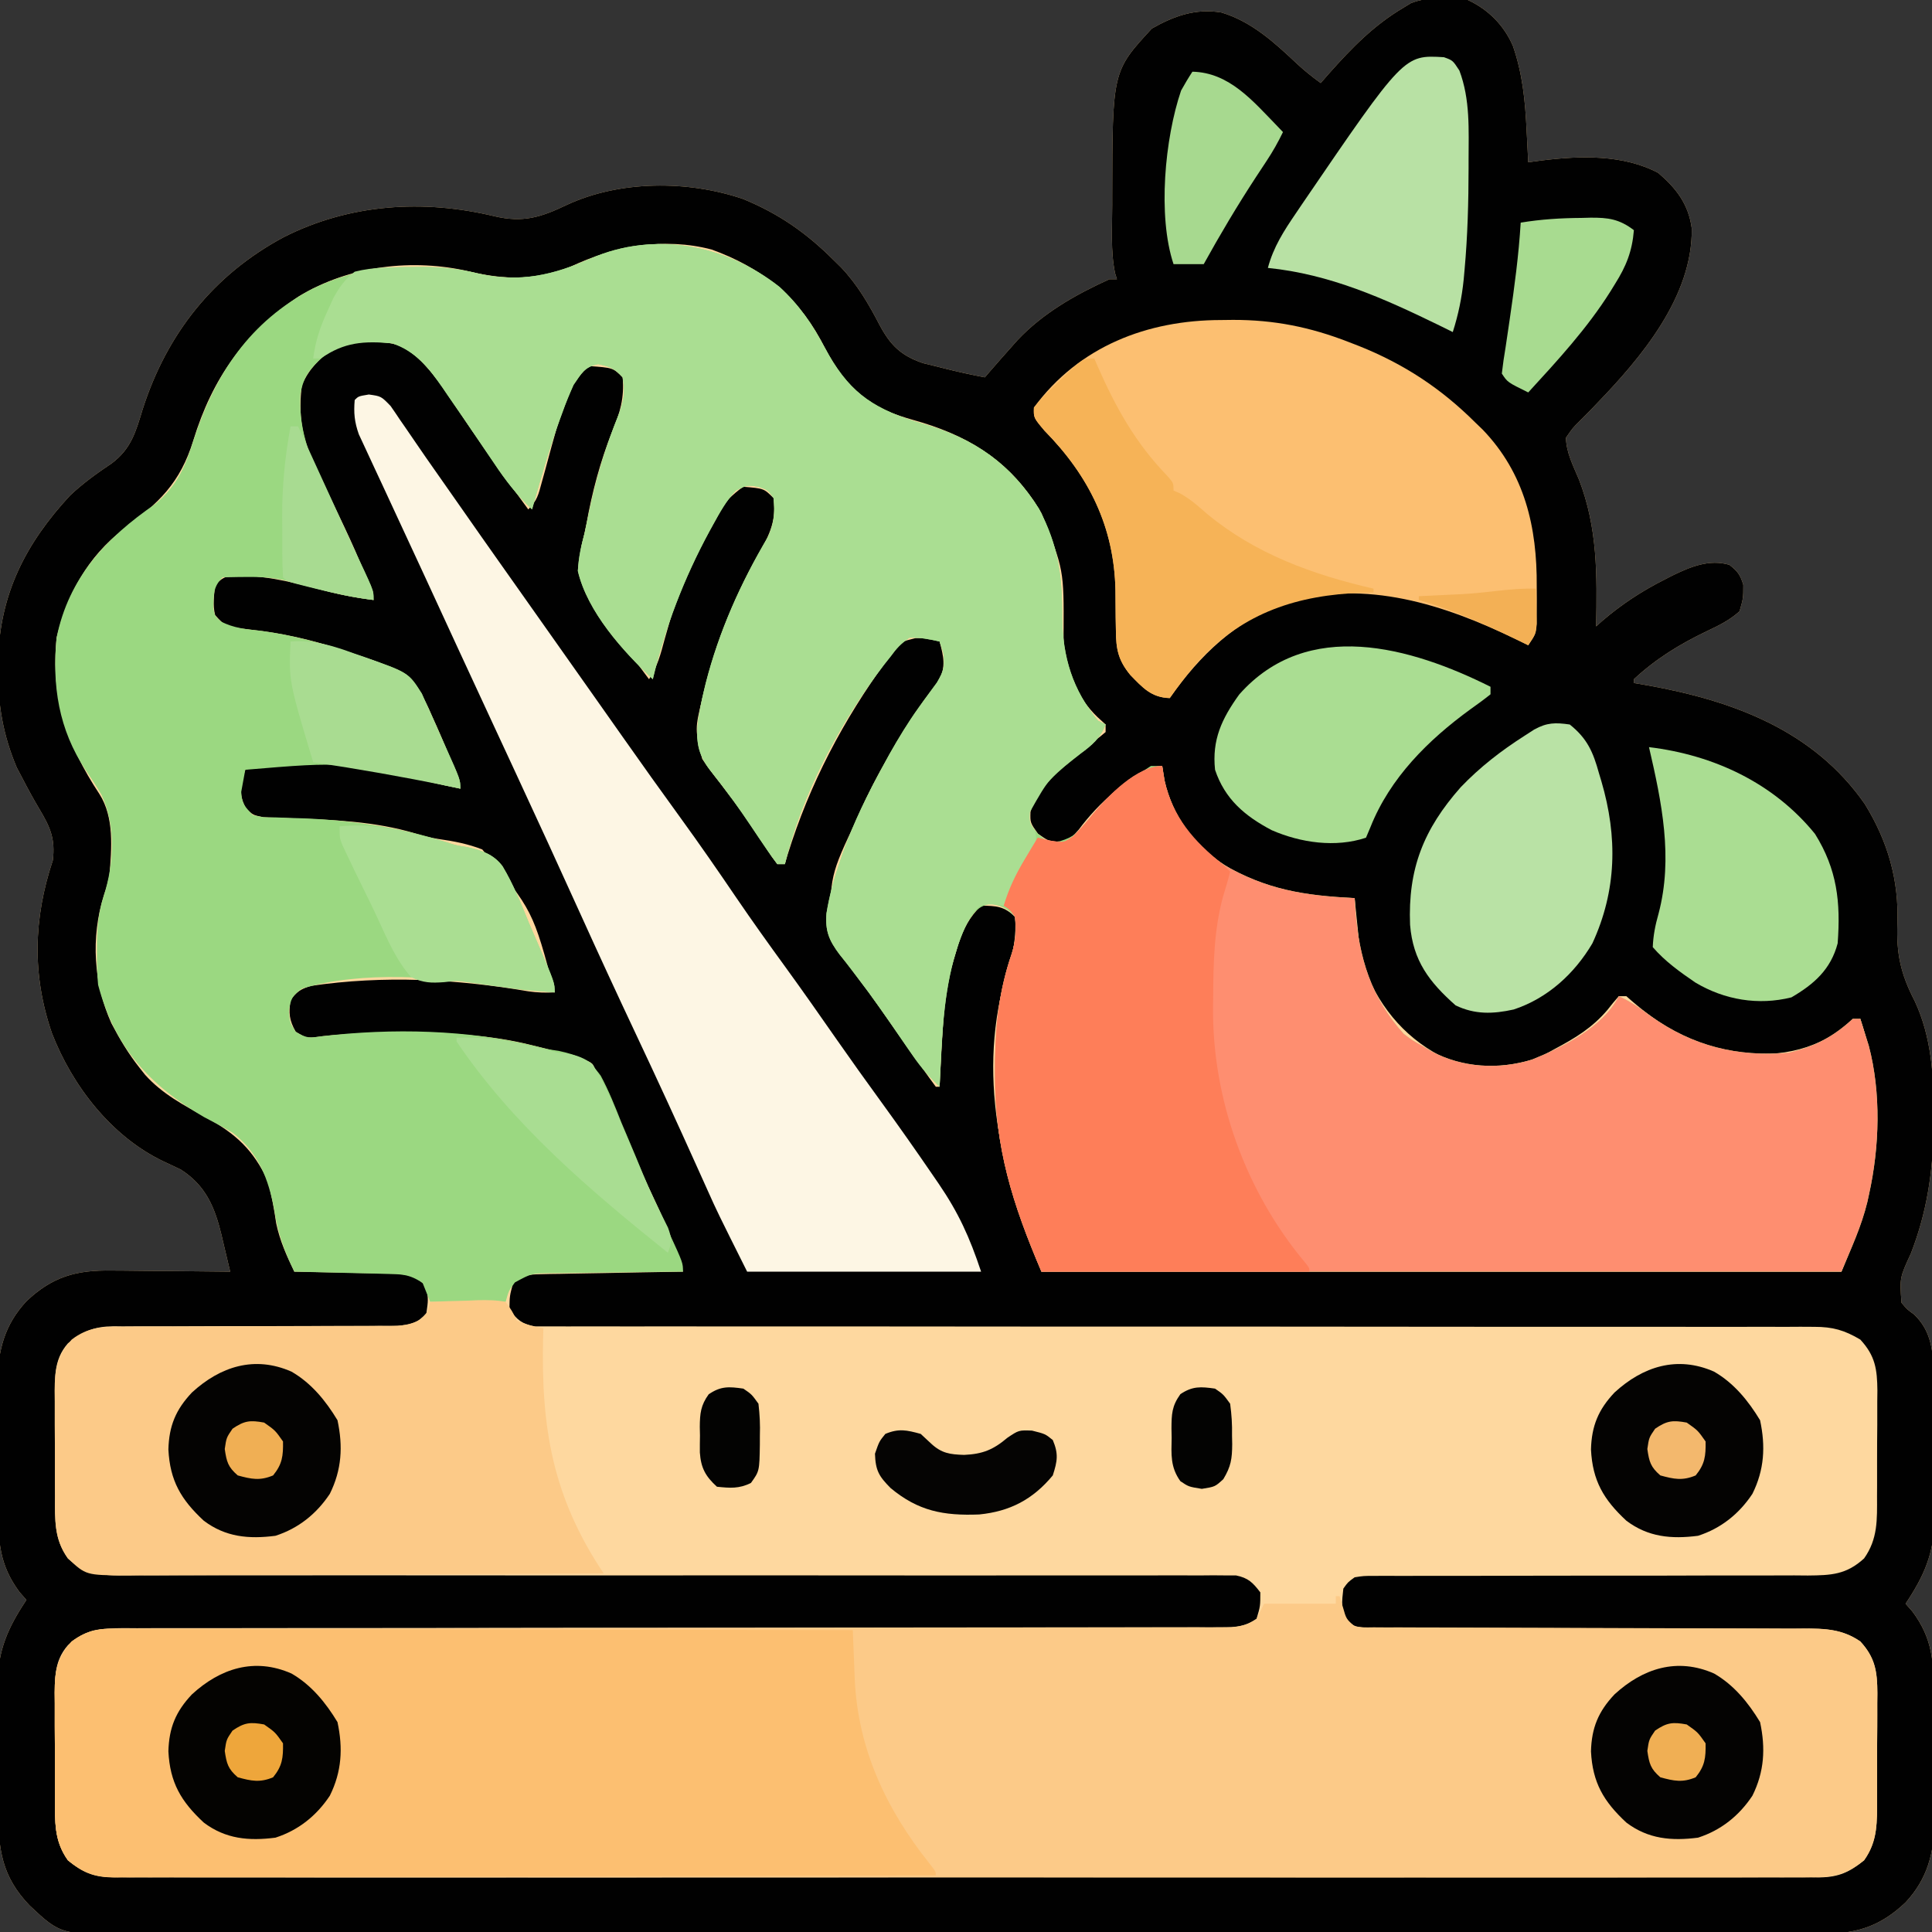 <?xml version="1.0" encoding="UTF-8"?>
<svg version="1.1" xmlns="http://www.w3.org/2000/svg" width="512" height="512">
<rect width="100%" height="100%" fill="#333333" stroke="none"/>
<path d="M0 0 C5.406 2.51 9.565 6.684 11.941 12.176 C14.485 19.488 15.189 26.691 15.562 34.375 C15.606 35.206 15.649 36.038 15.693 36.895 C15.799 38.93 15.9 40.965 16 43 C17.2 42.839 18.4 42.678 19.637 42.512 C29.826 41.246 41.158 40.92 50.438 45.812 C55.26 49.929 58.491 54.145 59.336 60.543 C59.602 78.575 45.944 94.792 33.953 107.172 C33.442 107.706 32.931 108.24 32.404 108.791 C31.405 109.825 30.393 110.847 29.366 111.854 C27.795 113.412 27.795 113.412 26 116 C26.069 119.956 27.924 123.437 29.438 127.062 C34.418 139.959 34.242 152.373 34 166 C34.536 165.515 35.072 165.031 35.625 164.531 C40.812 160.095 46.12 156.627 52.188 153.562 C52.852 153.221 53.517 152.879 54.201 152.527 C58.964 150.2 64 148.108 69.312 149.688 C71.477 151.371 72.213 152.352 73 155 C73 158.5 73 158.5 72 162 C69.264 164.44 66.586 165.721 63.285 167.293 C56.099 170.743 49.872 174.557 44 180 C44 180.33 44 180.66 44 181 C45.27 181.219 46.539 181.438 47.848 181.664 C70.356 185.734 91.618 193.572 105.176 213.043 C111.255 222.897 114.274 233.201 113.824 244.76 C113.539 252.643 114.671 258.068 118.395 265.23 C122.888 274.788 123.528 285.296 123.438 295.688 C123.431 296.908 123.424 298.129 123.417 299.387 C123.214 310.877 121.579 321.459 117.41 332.18 C114.443 338.61 114.443 338.61 114.914 345.238 C116.427 347.028 116.427 347.028 118.219 348.312 C122.426 352.298 123.19 357.129 123.42 362.685 C123.453 364.911 123.468 367.137 123.469 369.363 C123.476 370.55 123.484 371.738 123.492 372.961 C123.503 375.466 123.505 377.972 123.501 380.477 C123.5 384.29 123.542 388.1 123.586 391.912 C123.591 394.354 123.594 396.796 123.594 399.238 C123.61 400.368 123.627 401.497 123.643 402.661 C123.566 411.664 120.932 417.602 116 425 C116.598 425.681 117.196 426.361 117.812 427.062 C123.228 434.335 123.467 440.514 123.469 449.363 C123.476 450.55 123.484 451.738 123.492 452.961 C123.503 455.466 123.505 457.972 123.501 460.477 C123.5 464.29 123.542 468.1 123.586 471.912 C123.591 474.354 123.594 476.796 123.594 479.238 C123.61 480.368 123.627 481.497 123.643 482.661 C123.571 491.059 121.832 497.865 116.01 504.147 C109.659 510.178 103.49 512.459 94.795 512.383 C93.993 512.388 93.191 512.393 92.365 512.398 C89.679 512.411 86.993 512.403 84.307 512.394 C82.361 512.399 80.415 512.405 78.469 512.413 C73.123 512.429 67.776 512.427 62.43 512.421 C56.664 512.419 50.897 512.433 45.131 512.446 C33.834 512.467 22.537 512.471 11.24 512.469 C2.059 512.468 -7.123 512.472 -16.305 512.479 C-18.948 512.481 -21.592 512.484 -24.235 512.486 C-25.551 512.487 -26.867 512.488 -28.223 512.489 C-46.042 512.503 -63.861 512.51 -81.68 512.505 C-82.377 512.505 -83.074 512.505 -83.792 512.505 C-87.323 512.504 -90.855 512.503 -94.387 512.502 C-95.088 512.502 -95.789 512.502 -96.512 512.502 C-97.93 512.501 -99.349 512.501 -100.767 512.5 C-122.835 512.494 -144.902 512.51 -166.97 512.542 C-191.767 512.578 -216.563 512.597 -241.36 512.592 C-254.488 512.59 -267.616 512.595 -280.744 512.62 C-291.921 512.641 -303.097 512.645 -314.274 512.626 C-319.976 512.617 -325.678 512.616 -331.381 512.636 C-336.603 512.655 -341.824 512.651 -347.046 512.628 C-348.933 512.624 -350.821 512.628 -352.708 512.641 C-372.838 512.776 -372.838 512.776 -381.123 505.01 C-388.59 497.253 -389.467 490.043 -389.469 479.637 C-389.476 478.45 -389.484 477.262 -389.492 476.039 C-389.503 473.534 -389.505 471.028 -389.501 468.523 C-389.5 464.71 -389.542 460.9 -389.586 457.088 C-389.591 454.646 -389.594 452.204 -389.594 449.762 C-389.61 448.632 -389.627 447.503 -389.643 446.339 C-389.566 437.336 -386.932 431.398 -382 424 C-382.598 423.319 -383.196 422.639 -383.812 421.938 C-389.228 414.665 -389.467 408.486 -389.469 399.637 C-389.476 398.45 -389.484 397.262 -389.492 396.039 C-389.503 393.534 -389.505 391.028 -389.501 388.523 C-389.5 384.71 -389.542 380.9 -389.586 377.088 C-389.591 374.646 -389.594 372.204 -389.594 369.762 C-389.61 368.632 -389.627 367.503 -389.643 366.339 C-389.571 357.941 -387.832 351.135 -382.01 344.853 C-375.065 338.257 -368.672 336.539 -359.348 336.707 C-358.448 336.711 -357.547 336.716 -356.62 336.72 C-353.767 336.737 -350.915 336.774 -348.062 336.812 C-346.119 336.828 -344.176 336.841 -342.232 336.854 C-337.488 336.886 -332.744 336.938 -328 337 C-328.595 334.456 -329.201 331.915 -329.812 329.375 C-329.978 328.662 -330.144 327.949 -330.314 327.215 C-332.093 319.9 -334.463 314.225 -341 310 C-342.574 309.231 -344.158 308.482 -345.75 307.75 C-359.466 301.17 -369.813 287.787 -375.227 273.84 C-380.53 258.445 -380.158 243.475 -375 228 C-374.318 222.317 -375.679 219.232 -378.5 214.512 C-380.143 211.761 -381.653 208.971 -383.125 206.125 C-383.602 205.22 -384.079 204.315 -384.57 203.383 C-388.123 194.977 -389.561 186.911 -389.5 177.812 C-389.494 176.815 -389.489 175.818 -389.483 174.79 C-389.069 157.457 -382.204 144.029 -370.477 131.355 C-367.045 128.091 -363.313 125.42 -359.383 122.789 C-354.215 118.909 -353.003 114.4 -351.188 108.438 C-344.75 88.405 -332.443 72.831 -313.77 62.828 C-296.246 53.981 -276.821 52.767 -257.938 57.312 C-250.416 59.073 -245.696 57.604 -238.812 54.312 C-224.75 47.75 -206.651 47.746 -192.035 52.746 C-182.523 56.676 -175.285 61.728 -168 69 C-167.374 69.615 -166.747 70.23 -166.102 70.863 C-161.781 75.428 -158.806 80.529 -155.927 86.077 C-153.028 91.506 -150.248 94.23 -144.406 96.23 C-143.107 96.562 -141.805 96.881 -140.5 97.188 C-139.524 97.434 -139.524 97.434 -138.527 97.686 C-135.037 98.556 -131.534 99.327 -128 100 C-127.576 99.504 -127.152 99.007 -126.715 98.496 C-124.83 96.313 -122.921 94.152 -121 92 C-120.46 91.392 -119.92 90.783 -119.363 90.156 C-112.611 82.962 -103.922 78.055 -95 74 C-94.34 74 -93.68 74 -93 74 C-93.161 73.485 -93.322 72.969 -93.487 72.438 C-94.721 66.572 -94.245 60.298 -94.25 54.312 C-94.251 53.565 -94.251 52.818 -94.252 52.048 C-94.204 18.888 -94.204 18.888 -83.75 7.562 C-77.838 4.203 -72.153 2.18 -65.312 3.309 C-57.307 5.702 -51.186 11.329 -45.227 16.949 C-43.231 18.787 -41.2 20.418 -39 22 C-38.25 21.143 -37.5 20.286 -36.727 19.402 C-30.713 12.643 -24.875 6.637 -17 2 C-16.379 1.62 -15.757 1.239 -15.117 0.848 C-10.386 -1.047 -4.986 -0.497 0 0 Z " fill="#FED89F" transform="translate(389,0)"/>
<path d="M0 0 C5.406 2.51 9.565 6.684 11.941 12.176 C14.485 19.488 15.189 26.691 15.562 34.375 C15.606 35.206 15.649 36.038 15.693 36.895 C15.799 38.93 15.9 40.965 16 43 C17.2 42.839 18.4 42.678 19.637 42.512 C29.826 41.246 41.158 40.92 50.438 45.812 C55.26 49.929 58.491 54.145 59.336 60.543 C59.602 78.575 45.944 94.792 33.953 107.172 C33.442 107.706 32.931 108.24 32.404 108.791 C31.405 109.825 30.393 110.847 29.366 111.854 C27.795 113.412 27.795 113.412 26 116 C26.069 119.956 27.924 123.437 29.438 127.062 C34.418 139.959 34.242 152.373 34 166 C34.536 165.515 35.072 165.031 35.625 164.531 C40.812 160.095 46.12 156.627 52.188 153.562 C52.852 153.221 53.517 152.879 54.201 152.527 C58.964 150.2 64 148.108 69.312 149.688 C71.477 151.371 72.213 152.352 73 155 C73 158.5 73 158.5 72 162 C69.264 164.44 66.586 165.721 63.285 167.293 C56.099 170.743 49.872 174.557 44 180 C44 180.33 44 180.66 44 181 C45.27 181.219 46.539 181.438 47.848 181.664 C70.356 185.734 91.618 193.572 105.176 213.043 C111.255 222.897 114.274 233.201 113.824 244.76 C113.539 252.643 114.671 258.068 118.395 265.23 C122.888 274.788 123.528 285.296 123.438 295.688 C123.431 296.908 123.424 298.129 123.417 299.387 C123.214 310.877 121.579 321.459 117.41 332.18 C114.443 338.61 114.443 338.61 114.914 345.238 C116.427 347.028 116.427 347.028 118.219 348.312 C122.426 352.298 123.19 357.129 123.42 362.685 C123.453 364.911 123.468 367.137 123.469 369.363 C123.476 370.55 123.484 371.738 123.492 372.961 C123.503 375.466 123.505 377.972 123.501 380.477 C123.5 384.29 123.542 388.1 123.586 391.912 C123.591 394.354 123.594 396.796 123.594 399.238 C123.61 400.368 123.627 401.497 123.643 402.661 C123.566 411.664 120.932 417.602 116 425 C116.598 425.681 117.196 426.361 117.812 427.062 C123.228 434.335 123.467 440.514 123.469 449.363 C123.476 450.55 123.484 451.738 123.492 452.961 C123.503 455.466 123.505 457.972 123.501 460.477 C123.5 464.29 123.542 468.1 123.586 471.912 C123.591 474.354 123.594 476.796 123.594 479.238 C123.61 480.368 123.627 481.497 123.643 482.661 C123.571 491.059 121.832 497.865 116.01 504.147 C109.659 510.178 103.49 512.459 94.795 512.383 C93.993 512.388 93.191 512.393 92.365 512.398 C89.679 512.411 86.993 512.403 84.307 512.394 C82.361 512.399 80.415 512.405 78.469 512.413 C73.123 512.429 67.776 512.427 62.43 512.421 C56.664 512.419 50.897 512.433 45.131 512.446 C33.834 512.467 22.537 512.471 11.24 512.469 C2.059 512.468 -7.123 512.472 -16.305 512.479 C-18.948 512.481 -21.592 512.484 -24.235 512.486 C-25.551 512.487 -26.867 512.488 -28.223 512.489 C-46.042 512.503 -63.861 512.51 -81.68 512.505 C-82.377 512.505 -83.074 512.505 -83.792 512.505 C-87.323 512.504 -90.855 512.503 -94.387 512.502 C-95.088 512.502 -95.789 512.502 -96.512 512.502 C-97.93 512.501 -99.349 512.501 -100.767 512.5 C-122.835 512.494 -144.902 512.51 -166.97 512.542 C-191.767 512.578 -216.563 512.597 -241.36 512.592 C-254.488 512.59 -267.616 512.595 -280.744 512.62 C-291.921 512.641 -303.097 512.645 -314.274 512.626 C-319.976 512.617 -325.678 512.616 -331.381 512.636 C-336.603 512.655 -341.824 512.651 -347.046 512.628 C-348.933 512.624 -350.821 512.628 -352.708 512.641 C-372.838 512.776 -372.838 512.776 -381.123 505.01 C-388.59 497.253 -389.467 490.043 -389.469 479.637 C-389.476 478.45 -389.484 477.262 -389.492 476.039 C-389.503 473.534 -389.505 471.028 -389.501 468.523 C-389.5 464.71 -389.542 460.9 -389.586 457.088 C-389.591 454.646 -389.594 452.204 -389.594 449.762 C-389.61 448.632 -389.627 447.503 -389.643 446.339 C-389.566 437.336 -386.932 431.398 -382 424 C-382.598 423.319 -383.196 422.639 -383.812 421.938 C-389.228 414.665 -389.467 408.486 -389.469 399.637 C-389.476 398.45 -389.484 397.262 -389.492 396.039 C-389.503 393.534 -389.505 391.028 -389.501 388.523 C-389.5 384.71 -389.542 380.9 -389.586 377.088 C-389.591 374.646 -389.594 372.204 -389.594 369.762 C-389.61 368.632 -389.627 367.503 -389.643 366.339 C-389.571 357.941 -387.832 351.135 -382.01 344.853 C-375.065 338.257 -368.672 336.539 -359.348 336.707 C-358.448 336.711 -357.547 336.716 -356.62 336.72 C-353.767 336.737 -350.915 336.774 -348.062 336.812 C-346.119 336.828 -344.176 336.841 -342.232 336.854 C-337.488 336.886 -332.744 336.938 -328 337 C-328.595 334.456 -329.201 331.915 -329.812 329.375 C-329.978 328.662 -330.144 327.949 -330.314 327.215 C-332.093 319.9 -334.463 314.225 -341 310 C-342.574 309.231 -344.158 308.482 -345.75 307.75 C-359.466 301.17 -369.813 287.787 -375.227 273.84 C-380.53 258.445 -380.158 243.475 -375 228 C-374.318 222.317 -375.679 219.232 -378.5 214.512 C-380.143 211.761 -381.653 208.971 -383.125 206.125 C-383.602 205.22 -384.079 204.315 -384.57 203.383 C-388.123 194.977 -389.561 186.911 -389.5 177.812 C-389.494 176.815 -389.489 175.818 -389.483 174.79 C-389.069 157.457 -382.204 144.029 -370.477 131.355 C-367.045 128.091 -363.313 125.42 -359.383 122.789 C-354.215 118.909 -353.003 114.4 -351.188 108.438 C-344.75 88.405 -332.443 72.831 -313.77 62.828 C-296.246 53.981 -276.821 52.767 -257.938 57.312 C-250.416 59.073 -245.696 57.604 -238.812 54.312 C-224.75 47.75 -206.651 47.746 -192.035 52.746 C-182.523 56.676 -175.285 61.728 -168 69 C-167.374 69.615 -166.747 70.23 -166.102 70.863 C-161.781 75.428 -158.806 80.529 -155.927 86.077 C-153.028 91.506 -150.248 94.23 -144.406 96.23 C-143.107 96.562 -141.805 96.881 -140.5 97.188 C-139.524 97.434 -139.524 97.434 -138.527 97.686 C-135.037 98.556 -131.534 99.327 -128 100 C-127.576 99.504 -127.152 99.007 -126.715 98.496 C-124.83 96.313 -122.921 94.152 -121 92 C-120.46 91.392 -119.92 90.783 -119.363 90.156 C-112.611 82.962 -103.922 78.055 -95 74 C-94.34 74 -93.68 74 -93 74 C-93.161 73.485 -93.322 72.969 -93.487 72.438 C-94.721 66.572 -94.245 60.298 -94.25 54.312 C-94.251 53.565 -94.251 52.818 -94.252 52.048 C-94.204 18.888 -94.204 18.888 -83.75 7.562 C-77.838 4.203 -72.153 2.18 -65.312 3.309 C-57.307 5.702 -51.186 11.329 -45.227 16.949 C-43.231 18.787 -41.2 20.418 -39 22 C-38.25 21.143 -37.5 20.286 -36.727 19.402 C-30.713 12.643 -24.875 6.637 -17 2 C-16.379 1.62 -15.757 1.239 -15.117 0.848 C-10.386 -1.047 -4.986 -0.497 0 0 Z M-237.812 70.688 C-246.214 74.387 -255.497 74.156 -264.348 71.996 C-279.656 68.379 -296.345 70.386 -309.824 78.543 C-324.14 88.13 -332.76 100.285 -337.763 116.707 C-341.281 128.086 -346.902 133.288 -356.293 140.29 C-365.71 147.423 -371.235 157.586 -374 169 C-375.594 184.705 -371.313 197.332 -362.672 210.391 C-358.677 216.626 -359.421 224.809 -360 232 C-360.672 234.867 -360.672 234.867 -361.5 237.375 C-364.968 248.447 -364.202 260.633 -359.484 271.168 C-357.276 275.381 -354.958 279.269 -352 283 C-351.285 283.903 -351.285 283.903 -350.555 284.824 C-346.03 289.884 -340.299 292.918 -334.402 296.105 C-326.438 300.54 -321.895 304.683 -318 313 C-317.032 316.737 -316.344 320.406 -315.801 324.227 C-314.823 328.834 -313.047 332.779 -311 337 C-310.082 337.015 -309.164 337.029 -308.218 337.044 C-304.803 337.105 -301.389 337.18 -297.975 337.262 C-296.499 337.296 -295.023 337.324 -293.546 337.346 C-291.421 337.38 -289.297 337.432 -287.172 337.488 C-285.894 337.514 -284.616 337.541 -283.3 337.568 C-279.845 338.02 -278.368 338.477 -276 341 C-275.5 344.5 -275.5 344.5 -276 348 C-278.451 350.733 -279.984 350.998 -283.668 351.372 C-285.166 351.386 -286.664 351.384 -288.162 351.369 C-289.392 351.375 -289.392 351.375 -290.646 351.38 C-292.425 351.387 -294.203 351.386 -295.981 351.38 C-298.798 351.371 -301.614 351.381 -304.43 351.397 C-312.437 351.437 -320.444 351.438 -328.451 351.436 C-333.351 351.436 -338.251 351.455 -343.151 351.485 C-345.922 351.496 -348.692 351.484 -351.463 351.471 C-353.169 351.48 -354.874 351.49 -356.58 351.502 C-357.73 351.487 -357.73 351.487 -358.904 351.472 C-364.084 351.541 -366.997 352.753 -371 356 C-374.974 360.519 -374.435 365.629 -374.398 371.34 C-374.401 372.34 -374.404 373.339 -374.407 374.369 C-374.409 376.48 -374.404 378.59 -374.391 380.701 C-374.375 383.923 -374.391 387.143 -374.41 390.365 C-374.408 392.419 -374.404 394.473 -374.398 396.527 C-374.405 397.487 -374.411 398.446 -374.417 399.435 C-374.362 404.66 -374.134 408.604 -371 413 C-365.446 418.045 -359.925 417.557 -352.688 417.492 C-350.811 417.499 -350.811 417.499 -348.895 417.506 C-345.427 417.519 -341.96 417.506 -338.492 417.49 C-334.75 417.477 -331.007 417.487 -327.265 417.494 C-320.783 417.504 -314.3 417.499 -307.818 417.486 C-298.441 417.466 -289.064 417.473 -279.688 417.486 C-264.468 417.508 -249.249 417.515 -234.03 417.509 C-233.119 417.509 -232.208 417.509 -231.27 417.508 C-224.805 417.506 -218.34 417.503 -211.875 417.5 C-204.486 417.497 -197.098 417.493 -189.709 417.491 C-188.344 417.49 -188.344 417.49 -186.951 417.49 C-171.786 417.485 -156.621 417.495 -141.456 417.517 C-132.1 417.53 -122.744 417.529 -113.388 417.509 C-106.982 417.496 -100.575 417.498 -94.169 417.51 C-90.47 417.517 -86.772 417.517 -83.073 417.5 C-79.068 417.481 -75.063 417.493 -71.058 417.508 C-69.883 417.497 -68.708 417.487 -67.497 417.476 C-66.427 417.485 -65.357 417.494 -64.254 417.503 C-63.33 417.503 -62.405 417.502 -61.452 417.501 C-58.201 418.162 -56.989 419.388 -55 422 C-55 425.625 -55 425.625 -56 429 C-59.034 431.09 -61.617 431.25 -65.239 431.251 C-66.839 431.258 -66.839 431.258 -68.471 431.266 C-69.642 431.261 -70.813 431.256 -72.02 431.252 C-73.887 431.256 -73.887 431.256 -75.791 431.261 C-79.248 431.267 -82.705 431.264 -86.162 431.258 C-89.889 431.254 -93.617 431.261 -97.344 431.266 C-103.804 431.275 -110.264 431.277 -116.724 431.274 C-126.071 431.271 -135.418 431.283 -144.764 431.299 C-159.937 431.325 -175.11 431.345 -190.282 431.358 C-191.191 431.359 -192.099 431.36 -193.035 431.361 C-205.925 431.372 -218.816 431.377 -231.706 431.38 C-232.614 431.38 -233.522 431.381 -234.457 431.381 C-235.364 431.381 -236.27 431.381 -237.204 431.381 C-252.317 431.385 -267.43 431.404 -282.543 431.436 C-291.867 431.455 -301.19 431.461 -310.514 431.45 C-316.902 431.444 -323.291 431.452 -329.679 431.471 C-333.366 431.482 -337.052 431.486 -340.739 431.473 C-344.735 431.458 -348.73 431.475 -352.726 431.494 C-354.476 431.481 -354.476 431.481 -356.261 431.467 C-362.482 431.526 -366.289 431.788 -371 436 C-374.974 440.519 -374.435 445.629 -374.398 451.34 C-374.401 452.34 -374.404 453.339 -374.407 454.369 C-374.409 456.48 -374.404 458.59 -374.391 460.701 C-374.375 463.923 -374.391 467.143 -374.41 470.365 C-374.408 472.419 -374.404 474.473 -374.398 476.527 C-374.405 477.487 -374.411 478.446 -374.417 479.435 C-374.362 484.66 -374.134 488.604 -371 493 C-366.406 496.739 -362.804 497.578 -357.032 497.503 C-355.849 497.512 -355.849 497.512 -354.643 497.521 C-351.996 497.536 -349.35 497.522 -346.704 497.508 C-344.789 497.513 -342.874 497.519 -340.959 497.527 C-335.694 497.544 -330.429 497.535 -325.164 497.523 C-319.487 497.514 -313.81 497.528 -308.133 497.539 C-297.01 497.557 -285.888 497.553 -274.765 497.541 C-265.727 497.532 -256.69 497.531 -247.652 497.535 C-245.724 497.536 -245.724 497.536 -243.757 497.537 C-241.147 497.538 -238.536 497.54 -235.925 497.541 C-212.13 497.552 -188.335 497.541 -164.54 497.52 C-142.815 497.501 -121.09 497.502 -99.365 497.521 C-74.961 497.543 -50.556 497.551 -26.152 497.539 C-23.551 497.538 -20.949 497.537 -18.348 497.535 C-17.068 497.535 -15.788 497.534 -14.469 497.533 C-5.44 497.53 3.589 497.536 12.618 497.545 C23.618 497.556 34.619 497.553 45.619 497.532 C51.234 497.522 56.848 497.517 62.463 497.531 C67.6 497.543 72.737 497.536 77.874 497.515 C79.735 497.51 81.596 497.513 83.458 497.522 C85.983 497.534 88.507 497.522 91.032 497.503 C91.759 497.513 92.486 497.522 93.235 497.532 C98.269 497.457 101.121 496.158 105 493 C108.676 487.833 108.452 482.667 108.434 476.562 C108.439 475.564 108.444 474.566 108.449 473.537 C108.456 471.433 108.455 469.328 108.446 467.224 C108.438 464.01 108.466 460.799 108.498 457.586 C108.5 455.536 108.499 453.487 108.496 451.438 C108.513 450.003 108.513 450.003 108.53 448.539 C108.471 442.902 107.994 439.32 104 435 C98.259 431.045 92.317 431.58 85.616 431.615 C84.372 431.61 83.127 431.604 81.845 431.599 C79.147 431.589 76.45 431.585 73.752 431.589 C69.487 431.596 65.222 431.58 60.957 431.561 C51.139 431.52 41.32 431.509 31.502 431.497 C22.493 431.487 13.484 431.47 4.474 431.429 C0.234 431.411 -4.007 431.407 -8.248 431.414 C-11.5 431.416 -14.752 431.399 -18.005 431.385 C-19.181 431.391 -20.358 431.397 -21.57 431.403 C-23.179 431.391 -23.179 431.391 -24.82 431.379 C-25.754 431.378 -26.687 431.377 -27.649 431.376 C-30 431 -30 431 -31.8 429.695 C-33.807 426.86 -33.358 424.344 -33 421 C-31.803 419.304 -31.803 419.304 -30 418 C-27.633 417.626 -27.633 417.626 -24.782 417.628 C-23.161 417.618 -23.161 417.618 -21.507 417.608 C-20.321 417.615 -19.135 417.623 -17.913 417.631 C-16.664 417.627 -15.415 417.624 -14.128 417.62 C-11.41 417.613 -8.693 417.612 -5.976 417.62 C-1.677 417.631 2.622 417.619 6.921 417.603 C17.602 417.567 28.283 417.561 38.963 417.563 C47.26 417.565 55.556 417.558 63.852 417.523 C68.123 417.507 72.394 417.508 76.665 417.524 C79.952 417.531 83.238 417.513 86.525 417.498 C88.295 417.513 88.295 417.513 90.1 417.528 C96.353 417.473 100.295 417.293 105 413 C108.676 407.833 108.452 402.667 108.434 396.562 C108.439 395.564 108.444 394.566 108.449 393.537 C108.456 391.433 108.455 389.328 108.446 387.224 C108.438 384.01 108.466 380.799 108.498 377.586 C108.5 375.536 108.499 373.487 108.496 371.438 C108.513 370.003 108.513 370.003 108.53 368.539 C108.471 362.902 107.994 359.32 104 355 C99.791 352.508 96.709 351.625 91.838 351.626 C90.005 351.616 90.005 351.616 88.136 351.605 C86.789 351.613 85.441 351.62 84.094 351.628 C82.656 351.626 81.218 351.622 79.781 351.617 C75.834 351.606 71.888 351.615 67.941 351.626 C63.684 351.635 59.426 351.626 55.168 351.62 C47.792 351.611 40.416 351.612 33.04 351.62 C22.371 351.631 11.702 351.622 1.032 351.607 C-16.283 351.584 -33.599 351.57 -50.915 351.566 C-51.951 351.566 -52.987 351.566 -54.055 351.565 C-65.622 351.563 -77.189 351.562 -88.755 351.563 C-92.952 351.564 -97.149 351.564 -101.346 351.564 C-102.382 351.564 -103.417 351.564 -104.484 351.564 C-121.738 351.565 -138.991 351.55 -156.244 351.523 C-166.89 351.508 -177.536 351.505 -188.182 351.521 C-195.471 351.53 -202.761 351.525 -210.05 351.509 C-214.259 351.501 -218.468 351.499 -222.677 351.514 C-226.528 351.528 -230.377 351.523 -234.228 351.504 C-235.623 351.501 -237.019 351.504 -238.414 351.514 C-240.306 351.528 -242.198 351.514 -244.09 351.499 C-245.668 351.5 -245.668 351.5 -247.279 351.5 C-250.722 350.867 -251.934 349.789 -254 347 C-253.938 343.375 -253.938 343.375 -253 340 C-249.943 337.962 -249.259 337.743 -245.804 337.681 C-244.543 337.651 -244.543 337.651 -243.257 337.621 C-242.353 337.609 -241.45 337.598 -240.52 337.586 C-239.592 337.567 -238.664 337.547 -237.707 337.527 C-234.743 337.467 -231.778 337.421 -228.812 337.375 C-226.803 337.337 -224.793 337.298 -222.783 337.258 C-217.856 337.162 -212.928 337.078 -208 337 C-209.996 330.527 -212.49 324.45 -215.379 318.328 C-215.792 317.443 -216.204 316.557 -216.63 315.645 C-217.936 312.844 -219.249 310.047 -220.562 307.25 C-221.878 304.438 -223.193 301.625 -224.506 298.812 C-225.32 297.07 -226.136 295.328 -226.954 293.587 C-227.324 292.795 -227.695 292.004 -228.076 291.188 C-228.42 290.457 -228.763 289.725 -229.116 288.971 C-229.842 287.352 -230.473 285.69 -231.076 284.021 C-231.901 281.652 -231.901 281.652 -235.027 280.523 C-236.323 280.115 -237.627 279.734 -238.938 279.375 C-239.653 279.17 -240.369 278.966 -241.107 278.755 C-243.396 278.129 -245.692 277.554 -248 277 C-249.047 276.748 -249.047 276.748 -250.114 276.491 C-261.018 274.022 -271.932 273.739 -283.062 273.75 C-284.062 273.751 -284.062 273.751 -285.082 273.752 C-292.144 273.776 -299.083 273.946 -306.081 274.943 C-308 275 -308 275 -310.625 273.438 C-312.374 270.337 -312.523 268.509 -312 265 C-310.368 262.782 -309.243 262.074 -306.594 261.27 C-287.38 258.431 -268.014 259.449 -248.946 262.719 C-246.615 263.056 -244.352 263.114 -242 263 C-247.734 241.344 -247.734 241.344 -261.195 225.113 C-264.95 223.645 -268.77 222.908 -272.753 222.351 C-274.882 222.018 -276.824 221.52 -278.879 220.883 C-289.661 217.645 -300.747 217.238 -311.933 216.858 C-313.19 216.802 -314.447 216.746 -315.742 216.688 C-316.875 216.65 -318.008 216.613 -319.175 216.574 C-322 216 -322 216 -323.875 214.117 C-325.253 211.523 -325.298 209.902 -325 207 C-324.67 206.01 -324.34 205.02 -324 204 C-306.769 198.256 -284.145 205.52 -267 209 C-269.015 202.515 -271.456 196.346 -274.312 190.188 C-274.678 189.355 -275.043 188.523 -275.42 187.666 C-278.792 180.405 -282.727 177.78 -290.168 174.965 C-292.17 174.276 -294.177 173.6 -296.188 172.938 C-297.769 172.409 -297.769 172.409 -299.382 171.87 C-306.89 169.455 -314.273 167.8 -322.11 166.924 C-329.224 166.092 -329.224 166.092 -332 163 C-332.663 160.164 -332.282 157.958 -332 155 C-329.5 152.5 -328.663 152.647 -325.188 152.562 C-317.155 152.66 -309.586 154.815 -301.855 156.809 C-297.909 157.818 -294.044 158.52 -290 159 C-292.616 150.115 -296.647 141.959 -300.625 133.625 C-301.666 131.435 -302.706 129.243 -303.743 127.051 C-304.386 125.696 -305.03 124.341 -305.677 122.988 C-309.059 115.87 -309.976 109.872 -309 102 C-307.028 97.584 -304.176 94.896 -300.375 92 C-294.284 90.195 -287.053 89.544 -281.188 92.438 C-273.951 97.665 -269.074 106.628 -264.062 113.875 C-259.122 120.978 -254.141 128.039 -249 135 C-246.628 132.628 -246.316 131.123 -245.449 127.906 C-245.162 126.875 -244.876 125.844 -244.58 124.781 C-243.994 122.626 -243.41 120.47 -242.83 118.312 C-238.385 102.385 -238.385 102.385 -233 97 C-226.538 97.462 -226.538 97.462 -224 100 C-223.495 105.392 -224.671 109.43 -226.75 114.312 C-229.951 122.352 -232.076 130.391 -233.604 138.903 C-233.968 140.832 -234.423 142.744 -234.887 144.652 C-236.158 151.723 -234.981 155.807 -231.062 161.635 C-228.998 164.48 -226.854 167.244 -224.636 169.972 C-221.997 173.243 -219.504 176.624 -217 180 C-214.736 176.604 -213.911 173.32 -212.875 169.438 C-209.298 156.738 -203.496 136.664 -192 129 C-186.556 129.444 -186.556 129.444 -184 132 C-183.119 138.527 -185.482 142.49 -188.625 147.938 C-194.837 159.243 -199.311 170.468 -202.375 183 C-202.543 183.682 -202.711 184.364 -202.884 185.067 C-204.84 193.25 -204.84 193.25 -202.904 201.123 C-201.358 203.415 -199.715 205.582 -198 207.75 C-196.804 209.324 -195.61 210.9 -194.418 212.477 C-193.833 213.241 -193.248 214.006 -192.646 214.794 C-189.712 218.727 -187.111 222.863 -184.488 227.008 C-183.997 227.665 -183.506 228.323 -183 229 C-182.34 229 -181.68 229 -181 229 C-180.755 228.161 -180.51 227.322 -180.258 226.457 C-174.434 207.719 -165.534 190.844 -154 175 C-153.297 174.028 -152.595 173.056 -151.871 172.055 C-150 170 -150 170 -146.438 169.125 C-143 169 -143 169 -140 170 C-138.929 174.005 -138.323 176.543 -140.101 180.371 C-141.796 182.985 -143.586 185.495 -145.438 188 C-151.54 196.693 -156.72 205.286 -161 215 C-161.283 215.636 -161.566 216.273 -161.858 216.928 C-169.021 232.032 -169.021 232.032 -169 248 C-167.461 250.506 -165.896 252.867 -164.188 255.25 C-163.703 255.94 -163.218 256.63 -162.718 257.342 C-161.686 258.809 -160.65 260.274 -159.61 261.736 C-157.991 264.012 -156.383 266.296 -154.777 268.582 C-152.311 272.089 -149.841 275.593 -147.356 279.086 C-146.423 280.404 -145.495 281.725 -144.573 283.05 C-143.406 284.717 -142.206 286.361 -141 288 C-140.67 288 -140.34 288 -140 288 C-139.966 287.301 -139.931 286.603 -139.896 285.883 C-138.647 262.31 -138.647 262.31 -135.625 252.188 C-135.428 251.52 -135.231 250.853 -135.029 250.166 C-133.701 246.119 -132.03 243.008 -129 240 C-125.006 240.069 -122.869 240.131 -120 243 C-119.608 248.082 -120.421 252.166 -121.938 257 C-130.431 284.275 -123.711 311.562 -113 337 C-43.04 337 26.92 337 99 337 C108.235 314.835 111.747 293.242 104 270 C101.554 271.129 99.509 272.354 97.312 273.938 C87.495 280.05 77.034 280.307 65.875 277.875 C56.486 275.233 49.194 270.429 42 264 C41.34 264 40.68 264 40 264 C38.955 265.17 37.964 266.388 37 267.625 C32.981 272.366 28.443 275.111 23 278 C21.927 278.598 20.855 279.196 19.75 279.812 C12.237 283.057 2.363 283.523 -5.336 280.836 C-16.003 275.7 -22.82 267.89 -27.357 256.958 C-28.524 253.403 -28.841 249.773 -29.188 246.062 C-29.269 245.283 -29.351 244.504 -29.436 243.701 C-29.634 241.802 -29.818 239.901 -30 238 C-30.932 237.974 -31.864 237.948 -32.824 237.922 C-48.112 237.242 -62.154 233.716 -72.938 222.062 C-77.692 216.156 -80.37 210.565 -81 203 C-89.29 204.577 -98.243 213.27 -103.125 219.875 C-105 222 -105 222 -107.938 223.125 C-111 223 -111 223 -113.938 220.938 C-116 218 -116 218 -115.91 215.156 C-113.473 206.704 -104.565 200.256 -97.617 195.34 C-97.084 194.898 -96.55 194.456 -96 194 C-96 193.34 -96 192.68 -96 192 C-96.722 191.34 -97.444 190.68 -98.188 190 C-103.309 185.112 -106.778 177.509 -107.126 170.441 C-107.131 169.491 -107.136 168.541 -107.141 167.562 C-107.056 151.05 -107.056 151.05 -113 136 C-113.592 135.042 -114.183 134.084 -114.793 133.098 C-122.83 121.146 -133.352 115.089 -147.021 111.284 C-156.637 108.556 -163.13 105.196 -168.188 96.277 C-169.328 94.195 -170.449 92.103 -171.565 90.007 C-178.003 78.148 -187.739 70.714 -200.406 66.129 C-212.967 62.83 -226.279 65.194 -237.812 70.688 Z " fill="#010101" transform="translate(389,0)"/>
<path d="M0 0 C5.237 4.816 8.665 9.863 11.965 16.074 C17.99 27.229 23.784 31.76 35.902 35.637 C37.238 36.029 37.238 36.029 38.601 36.43 C51.94 40.368 61.317 47.013 68.762 58.812 C73.915 68.666 74.931 76.525 74.891 87.584 C75.033 98.125 77.646 106.771 84.402 114.949 C85.062 115.279 85.722 115.609 86.402 115.949 C84.917 119.659 82.894 121.343 79.715 123.699 C74.104 128.074 68.801 132.383 66.152 139.137 C66.185 142.16 66.185 142.16 68.465 144.887 C71.204 147.248 71.204 147.248 74.328 146.859 C78.06 145.755 79.142 144.48 81.527 141.449 C86.454 135.634 91.921 130.978 98.402 126.949 C99.392 126.949 100.382 126.949 101.402 126.949 C101.609 128.228 101.815 129.507 102.027 130.824 C104.137 140.14 109.565 147.589 117.402 152.949 C129.092 159.771 139.136 161.293 152.402 161.949 C152.497 163.546 152.497 163.546 152.594 165.176 C153.569 177.744 156.732 188.335 165.402 197.949 C167.772 199.719 167.772 199.719 170.34 201.137 C171.174 201.625 172.008 202.114 172.867 202.617 C181.034 206.908 190.476 207.462 199.383 204.762 C207.526 201.485 218.298 196.159 222.402 187.949 C225.544 189.398 228.141 191.186 230.902 193.262 C242.091 201.19 253.802 204.077 267.402 202.949 C274.288 201.341 279.247 198.708 284.402 193.949 C285.062 193.949 285.722 193.949 286.402 193.949 C286.888 195.468 287.366 196.989 287.84 198.512 C288.24 199.782 288.24 199.782 288.648 201.078 C291.946 213.634 291.501 227.842 288.715 240.449 C288.492 241.469 288.492 241.469 288.265 242.509 C286.654 249.072 284.075 254.536 281.402 260.949 C211.442 260.949 141.482 260.949 69.402 260.949 C61.71 243.001 56.998 228.017 57.09 208.637 C57.093 207.457 57.095 206.277 57.098 205.062 C57.217 195.165 58.271 186.19 61.48 176.793 C62.613 173.299 62.815 170.599 62.402 166.949 C60.334 164.575 58.968 164.062 55.902 163.449 C52.271 164.175 51.477 165.934 49.402 168.949 C48.359 171.38 47.52 173.619 46.777 176.137 C46.566 176.846 46.354 177.555 46.136 178.285 C43.189 189.21 42.956 200.7 42.402 211.949 C39.734 209.386 37.472 206.825 35.371 203.781 C34.813 202.979 34.255 202.176 33.68 201.349 C33.093 200.495 32.507 199.641 31.902 198.762 C28.287 193.5 24.682 188.259 20.781 183.203 C20.222 182.463 19.662 181.722 19.086 180.96 C18.036 179.576 16.965 178.208 15.871 176.859 C13.099 173.151 12.058 170.67 12.426 165.996 C13.194 161.303 14.409 156.813 15.965 152.324 C16.227 151.556 16.488 150.789 16.758 149.998 C19.602 141.949 23.31 134.427 27.402 126.949 C27.98 125.891 28.557 124.833 29.152 123.742 C31.539 119.526 34.022 115.438 36.84 111.496 C37.462 110.624 37.462 110.624 38.096 109.735 C39.276 108.1 40.478 106.479 41.68 104.859 C43.498 101.788 43.879 100.431 43.402 96.949 C43.072 95.959 42.742 94.969 42.402 93.949 C39.55 93.321 37.283 92.857 34.402 92.949 C32.062 94.588 31.048 95.698 29.402 97.949 C28.82 98.683 28.237 99.416 27.637 100.172 C15.988 115.375 5.911 134.259 1.402 152.949 C0.742 152.949 0.082 152.949 -0.598 152.949 C-2.35 150.607 -3.987 148.261 -5.598 145.824 C-8.491 141.493 -11.373 137.183 -14.547 133.051 C-15.238 132.138 -15.238 132.138 -15.943 131.208 C-16.814 130.067 -17.699 128.937 -18.6 127.82 C-21.776 123.603 -22.203 120.038 -21.598 114.949 C-21.183 112.3 -20.721 109.794 -20.098 107.199 C-19.925 106.478 -19.752 105.756 -19.573 105.012 C-16.066 91.283 -10.276 78.37 -3.066 66.211 C-1.391 62.491 -1.195 59.986 -1.598 55.949 C-3.098 53.783 -3.098 53.783 -5.598 52.949 C-8.585 52.472 -8.585 52.472 -11.598 53.949 C-14.137 56.634 -15.822 59.725 -17.598 62.949 C-17.91 63.516 -18.222 64.083 -18.544 64.667 C-25.32 77.149 -30.299 90.138 -33.598 103.949 C-41.586 96.466 -50.93 86.074 -53.461 75.262 C-53.263 71.61 -52.563 68.479 -51.598 64.949 C-51.237 63.261 -50.884 61.571 -50.539 59.879 C-48.6 50.74 -46.088 42.201 -42.551 33.559 C-41.247 29.99 -40.867 27.682 -41.598 23.949 C-43.666 21.575 -45.032 21.062 -48.098 20.449 C-51.726 21.175 -52.512 22.943 -54.598 25.949 C-55.689 28.372 -56.648 30.707 -57.535 33.199 C-57.786 33.884 -58.037 34.569 -58.295 35.275 C-61.089 43.057 -63.372 50.99 -65.598 58.949 C-69.598 55.199 -72.627 51.254 -75.66 46.699 C-76.623 45.281 -77.587 43.863 -78.551 42.445 C-79.048 41.712 -79.545 40.978 -80.057 40.222 C-82.656 36.389 -85.271 32.568 -87.91 28.762 C-88.389 28.056 -88.868 27.35 -89.362 26.622 C-92.916 21.516 -96.504 16.981 -102.598 14.949 C-109.518 14.232 -115.27 14.187 -120.973 18.488 C-124.407 21.576 -126.276 23.866 -126.999 28.546 C-127.494 39.007 -123.833 46.548 -119.348 55.699 C-118.657 57.153 -117.968 58.607 -117.281 60.062 C-115.976 62.823 -114.66 65.579 -113.334 68.33 C-107.598 80.251 -107.598 80.251 -107.598 82.949 C-112.55 82.361 -117.246 81.327 -122.073 80.082 C-134.673 76.682 -134.673 76.682 -147.598 76.949 C-150.178 79.529 -149.914 81.452 -150.059 84.977 C-149.738 87.064 -149.738 87.064 -148.09 88.629 C-144.638 90.458 -141.169 90.709 -137.348 91.137 C-129.194 92.231 -121.583 94.282 -113.785 96.887 C-112.256 97.391 -112.256 97.391 -110.696 97.905 C-98.376 102.147 -98.376 102.147 -94.815 107.758 C-94.344 108.814 -93.872 109.869 -93.387 110.957 C-92.865 112.108 -92.343 113.259 -91.805 114.445 C-91.283 115.643 -90.761 116.84 -90.223 118.074 C-89.673 119.292 -89.123 120.51 -88.57 121.727 C-84.598 130.598 -84.598 130.598 -84.598 132.949 C-85.879 132.684 -87.16 132.418 -88.48 132.145 C-114.99 125.717 -114.99 125.717 -141.598 127.949 C-141.825 129.187 -142.051 130.424 -142.285 131.699 C-142.413 132.395 -142.54 133.091 -142.672 133.809 C-142.569 136.79 -141.676 137.834 -139.598 139.949 C-136.806 140.589 -136.806 140.589 -133.586 140.566 C-132.364 140.613 -131.143 140.659 -129.884 140.707 C-128.573 140.745 -127.261 140.784 -125.91 140.824 C-112.931 141.388 -100.679 143.189 -88.24 147.154 C-85.592 148.007 -85.592 148.007 -82.77 148.452 C-78.941 149.334 -75.884 150.248 -73.43 153.493 C-70.555 158.272 -68.506 163.42 -66.41 168.574 C-65.741 170.13 -65.069 171.685 -64.393 173.238 C-59.598 184.38 -59.598 184.38 -59.598 186.949 C-69.056 186.202 -69.056 186.202 -73.719 185.438 C-89.956 182.791 -110.648 181.108 -126.598 185.949 C-129.197 187.939 -129.54 188.564 -130.035 191.887 C-129.785 194.962 -129.785 194.962 -128.223 197.387 C-125.23 199.168 -124.66 199.034 -121.352 198.566 C-102.717 196.381 -82.464 196.764 -64.215 201.305 C-61.543 202.001 -61.543 202.001 -58.561 202.438 C-53.418 203.562 -50.509 204.675 -47.386 209.042 C-45.237 213.042 -43.579 217.232 -41.91 221.449 C-41.281 222.948 -40.647 224.445 -40.01 225.94 C-38.754 228.897 -37.519 231.862 -36.303 234.836 C-34.075 240.257 -31.622 245.57 -29.16 250.887 C-25.598 258.638 -25.598 258.638 -25.598 260.949 C-26.849 260.959 -28.1 260.968 -29.39 260.978 C-34.034 261.017 -38.678 261.083 -43.322 261.157 C-45.332 261.185 -47.342 261.206 -49.352 261.22 C-52.241 261.242 -55.13 261.288 -58.02 261.34 C-58.918 261.341 -59.816 261.342 -60.741 261.344 C-65.786 261.433 -65.786 261.433 -70.134 263.8 C-71.757 265.974 -71.757 265.974 -72.598 268.949 C-79.198 268.949 -85.798 268.949 -92.598 268.949 C-93.258 267.299 -93.918 265.649 -94.598 263.949 C-98.278 261.495 -100.278 261.643 -104.672 261.535 C-105.356 261.516 -106.04 261.496 -106.744 261.476 C-108.924 261.417 -111.105 261.37 -113.285 261.324 C-114.765 261.286 -116.245 261.247 -117.725 261.207 C-121.349 261.111 -124.973 261.027 -128.598 260.949 C-131.243 255.493 -133.05 250.628 -133.91 244.574 C-135.453 236.392 -138.108 229.399 -144.891 224.188 C-147.411 222.661 -149.979 221.301 -152.598 219.949 C-167.014 211.557 -176.232 201.439 -180.598 184.949 C-180.893 182.048 -180.93 179.177 -180.91 176.262 C-180.909 175.46 -180.908 174.658 -180.906 173.833 C-180.835 169.417 -180.458 165.56 -179.098 161.324 C-176.387 152.867 -175.82 142.566 -179.785 134.449 C-181.08 132.244 -182.468 130.14 -183.902 128.023 C-191.058 117.29 -192.839 105.589 -191.598 92.949 C-188.417 77.063 -178.46 66.47 -165.52 57.566 C-159.572 52.562 -157.469 47.583 -155.223 40.324 C-149.454 22.901 -140.416 9.215 -123.797 0.477 C-114.833 -3.776 -107.01 -5.386 -97.16 -5.301 C-95.825 -5.312 -95.825 -5.312 -94.463 -5.324 C-89.31 -5.309 -84.701 -4.752 -79.704 -3.522 C-68.815 -1.084 -59.862 -3.175 -49.992 -7.582 C-33.082 -14.899 -14.229 -11.234 0 0 Z " fill="#9BD881" transform="translate(206.598,76.051)"/>
<path d="M0 0 C0.33 0 0.66 0 1 0 C1.433 1.423 1.433 1.423 1.875 2.875 C2.768 6.052 2.768 6.052 5 8 C7.323 8.306 7.323 8.306 10.06 8.258 C11.666 8.269 11.666 8.269 13.305 8.279 C14.486 8.276 15.666 8.274 16.882 8.271 C18.121 8.276 19.36 8.282 20.637 8.287 C23.336 8.297 26.034 8.304 28.733 8.305 C33.003 8.307 37.272 8.325 41.542 8.346 C52.151 8.395 62.76 8.426 73.369 8.447 C81.606 8.464 89.843 8.486 98.081 8.53 C102.322 8.552 106.564 8.56 110.806 8.558 C114.071 8.56 117.336 8.581 120.601 8.599 C121.773 8.595 122.945 8.59 124.153 8.585 C129.812 8.636 134.176 8.678 139 12 C143.713 17.098 143.573 21.857 143.496 28.438 C143.498 29.436 143.499 30.434 143.501 31.463 C143.499 33.567 143.487 35.672 143.467 37.776 C143.438 40.989 143.446 44.201 143.459 47.414 C143.453 49.464 143.444 51.513 143.434 53.562 C143.437 54.519 143.439 55.475 143.442 56.461 C143.369 61.672 143.12 65.614 140 70 C135.407 73.74 131.803 74.578 126.032 74.503 C124.849 74.512 124.849 74.512 123.643 74.521 C120.996 74.536 118.35 74.522 115.704 74.508 C113.789 74.513 111.874 74.519 109.959 74.527 C104.694 74.544 99.429 74.535 94.164 74.523 C88.487 74.514 82.81 74.528 77.133 74.539 C66.01 74.557 54.888 74.553 43.765 74.541 C34.727 74.532 25.69 74.531 16.652 74.535 C15.367 74.536 14.081 74.536 12.757 74.537 C10.147 74.538 7.536 74.54 4.925 74.541 C-18.87 74.552 -42.665 74.541 -66.46 74.52 C-88.185 74.501 -109.91 74.502 -131.635 74.521 C-156.039 74.543 -180.444 74.551 -204.848 74.539 C-207.449 74.538 -210.051 74.537 -212.652 74.535 C-213.932 74.535 -215.212 74.534 -216.531 74.533 C-225.56 74.53 -234.589 74.536 -243.618 74.545 C-254.618 74.556 -265.619 74.553 -276.619 74.532 C-282.234 74.522 -287.848 74.517 -293.463 74.531 C-298.6 74.543 -303.737 74.536 -308.874 74.515 C-310.735 74.51 -312.596 74.513 -314.458 74.522 C-316.983 74.534 -319.507 74.522 -322.032 74.503 C-322.759 74.513 -323.486 74.522 -324.235 74.532 C-329.269 74.457 -332.121 73.158 -336 70 C-339.676 64.833 -339.452 59.667 -339.434 53.562 C-339.439 52.564 -339.444 51.566 -339.449 50.537 C-339.456 48.433 -339.455 46.328 -339.446 44.224 C-339.438 41.01 -339.466 37.799 -339.498 34.586 C-339.5 32.536 -339.499 30.487 -339.496 28.438 C-339.507 27.481 -339.519 26.525 -339.53 25.539 C-339.471 19.882 -338.942 16.381 -335 12 C-331.424 9.466 -328.999 8.625 -324.633 8.621 C-323.563 8.613 -322.493 8.604 -321.39 8.596 C-319.636 8.605 -319.636 8.605 -317.847 8.615 C-316.6 8.609 -315.353 8.604 -314.068 8.599 C-310.61 8.585 -307.151 8.589 -303.693 8.597 C-299.962 8.601 -296.231 8.589 -292.5 8.578 C-286.037 8.562 -279.573 8.557 -273.109 8.559 C-263.759 8.561 -254.409 8.545 -245.059 8.524 C-229.883 8.491 -214.708 8.469 -199.532 8.456 C-198.17 8.455 -198.17 8.455 -196.78 8.454 C-193.1 8.451 -189.419 8.448 -185.739 8.445 C-175.605 8.436 -165.471 8.425 -155.337 8.413 C-153.976 8.412 -153.976 8.412 -152.587 8.41 C-137.468 8.392 -122.348 8.366 -107.228 8.335 C-97.899 8.317 -88.57 8.306 -79.241 8.305 C-72.852 8.304 -66.463 8.296 -60.075 8.282 C-56.386 8.275 -52.698 8.271 -49.009 8.275 C-45.015 8.28 -41.021 8.27 -37.026 8.258 C-35.855 8.262 -34.683 8.266 -33.476 8.27 C-32.408 8.265 -31.341 8.259 -30.242 8.253 C-29.319 8.253 -28.397 8.252 -27.447 8.251 C-24.769 7.976 -23.218 7.523 -21 6 C-20.34 4.68 -19.68 3.36 -19 2 C-12.73 2 -6.46 2 0 2 C0 1.34 0 0.68 0 0 Z " fill="#FCCA88" transform="translate(354,423)"/>
<path d="M0 0 C0.206 1.279 0.412 2.558 0.625 3.875 C2.734 13.191 8.163 20.64 16 26 C27.69 32.822 37.734 34.344 51 35 C51.063 36.065 51.126 37.13 51.191 38.227 C52.167 50.795 55.33 61.386 64 71 C66.37 72.769 66.37 72.769 68.938 74.188 C69.772 74.676 70.606 75.165 71.465 75.668 C79.632 79.959 89.073 80.513 97.98 77.812 C106.124 74.536 116.895 69.209 121 61 C124.141 62.449 126.739 64.237 129.5 66.312 C140.688 74.24 152.399 77.128 166 76 C172.886 74.392 177.845 71.758 183 67 C183.66 67 184.32 67 185 67 C185.486 68.519 185.963 70.04 186.438 71.562 C186.704 72.409 186.971 73.256 187.246 74.129 C190.543 86.685 190.099 100.893 187.312 113.5 C187.164 114.18 187.016 114.859 186.863 115.56 C185.252 122.123 182.672 127.586 180 134 C110.04 134 40.08 134 -32 134 C-39.692 116.052 -44.404 101.068 -44.312 81.688 C-44.31 80.508 -44.307 79.328 -44.304 78.113 C-44.186 68.217 -43.138 59.237 -39.918 49.844 C-38.799 46.377 -38.658 43.622 -39 40 C-40.354 38.056 -40.354 38.056 -42 37 C-40.651 32.462 -38.808 28.681 -36.375 24.625 C-35.743 23.565 -35.112 22.506 -34.461 21.414 C-33.979 20.617 -33.497 19.821 -33 19 C-31.948 19.247 -30.896 19.495 -29.812 19.75 C-26.056 20.354 -26.056 20.354 -23.438 18.5 C-21.623 16.639 -20.054 14.828 -18.438 12.812 C-14.335 7.873 -6.631 0 0 0 Z " fill="#FE8E70" transform="translate(308,203)"/>
<path d="M0 0 C5.237 4.816 8.665 9.863 11.965 16.074 C17.99 27.229 23.784 31.76 35.902 35.637 C37.238 36.029 37.238 36.029 38.601 36.43 C51.94 40.368 61.317 47.013 68.762 58.812 C73.915 68.666 74.931 76.525 74.891 87.584 C75.033 98.125 77.646 106.771 84.402 114.949 C85.062 115.279 85.722 115.609 86.402 115.949 C84.917 119.659 82.894 121.343 79.715 123.699 C71.4 130.16 71.4 130.16 66.34 139.137 C66.17 141.96 66.17 141.96 67.68 144.074 C68.846 148.713 66.336 151.782 64.027 155.762 C63.589 156.55 63.151 157.338 62.699 158.15 C61.616 160.093 60.517 162.025 59.402 163.949 C58.041 163.795 58.041 163.795 56.652 163.637 C53.301 163.627 53.301 163.627 51.191 166 C49.202 169.28 47.857 172.479 46.777 176.137 C46.566 176.846 46.354 177.555 46.136 178.285 C43.189 189.21 42.956 200.7 42.402 211.949 C39.734 209.386 37.472 206.825 35.371 203.781 C34.813 202.979 34.255 202.176 33.68 201.349 C33.093 200.495 32.507 199.641 31.902 198.762 C28.287 193.5 24.682 188.259 20.781 183.203 C20.222 182.463 19.662 181.722 19.086 180.96 C18.036 179.576 16.965 178.208 15.871 176.859 C13.099 173.151 12.058 170.67 12.426 165.996 C13.194 161.303 14.409 156.813 15.965 152.324 C16.227 151.556 16.488 150.789 16.758 149.998 C19.602 141.949 23.31 134.427 27.402 126.949 C27.98 125.891 28.557 124.833 29.152 123.742 C31.539 119.526 34.022 115.438 36.84 111.496 C37.462 110.624 37.462 110.624 38.096 109.735 C39.276 108.1 40.478 106.479 41.68 104.859 C43.498 101.788 43.879 100.431 43.402 96.949 C43.072 95.959 42.742 94.969 42.402 93.949 C39.55 93.321 37.283 92.857 34.402 92.949 C32.062 94.588 31.048 95.698 29.402 97.949 C28.82 98.683 28.237 99.416 27.637 100.172 C15.988 115.375 5.911 134.259 1.402 152.949 C0.742 152.949 0.082 152.949 -0.598 152.949 C-2.35 150.607 -3.987 148.261 -5.598 145.824 C-8.491 141.493 -11.373 137.183 -14.547 133.051 C-15.008 132.443 -15.469 131.834 -15.943 131.208 C-16.814 130.067 -17.699 128.937 -18.6 127.82 C-21.776 123.603 -22.203 120.038 -21.598 114.949 C-21.183 112.3 -20.721 109.794 -20.098 107.199 C-19.925 106.478 -19.752 105.756 -19.573 105.012 C-16.066 91.283 -10.276 78.37 -3.066 66.211 C-1.391 62.491 -1.195 59.986 -1.598 55.949 C-3.098 53.783 -3.098 53.783 -5.598 52.949 C-8.585 52.472 -8.585 52.472 -11.598 53.949 C-14.137 56.634 -15.822 59.725 -17.598 62.949 C-17.91 63.516 -18.222 64.083 -18.544 64.667 C-25.32 77.149 -30.299 90.138 -33.598 103.949 C-41.586 96.466 -50.93 86.074 -53.461 75.262 C-53.263 71.61 -52.563 68.479 -51.598 64.949 C-51.237 63.261 -50.884 61.571 -50.539 59.879 C-48.6 50.74 -46.088 42.201 -42.551 33.559 C-41.247 29.99 -40.867 27.682 -41.598 23.949 C-43.666 21.575 -45.032 21.062 -48.098 20.449 C-51.726 21.175 -52.512 22.943 -54.598 25.949 C-55.689 28.372 -56.648 30.707 -57.535 33.199 C-57.786 33.884 -58.037 34.569 -58.295 35.275 C-61.089 43.057 -63.372 50.99 -65.598 58.949 C-69.598 55.199 -72.627 51.254 -75.66 46.699 C-76.623 45.281 -77.587 43.863 -78.551 42.445 C-79.048 41.712 -79.545 40.978 -80.057 40.222 C-82.656 36.389 -85.271 32.568 -87.91 28.762 C-88.389 28.056 -88.868 27.35 -89.362 26.622 C-92.916 21.516 -96.504 16.981 -102.598 14.949 C-110.186 14.272 -115.311 14.576 -121.598 18.949 C-122.258 18.949 -122.918 18.949 -123.598 18.949 C-123.016 14.308 -121.746 10.564 -119.785 6.324 C-119.284 5.218 -118.782 4.112 -118.266 2.973 C-116.618 -0.014 -115.27 -1.947 -112.598 -4.051 C-107.531 -5.339 -102.542 -5.235 -97.348 -5.238 C-95.992 -5.257 -95.992 -5.257 -94.609 -5.275 C-89.395 -5.287 -84.754 -4.776 -79.697 -3.525 C-68.82 -1.07 -59.851 -3.18 -49.992 -7.582 C-33.082 -14.899 -14.229 -11.234 0 0 Z " fill="#AADE92" transform="translate(206.598,76.051)"/>
<path d="M0 0 C0.829 -0.003 1.658 -0.005 2.513 -0.008 C5.289 -0.013 8.064 0.004 10.841 0.02 C12.831 0.021 14.822 0.021 16.813 0.019 C22.218 0.018 27.622 0.036 33.027 0.057 C38.675 0.075 44.323 0.077 49.971 0.081 C60.667 0.09 71.362 0.115 82.057 0.145 C94.234 0.178 106.41 0.195 118.587 0.21 C143.635 0.241 168.682 0.294 193.73 0.361 C193.752 0.956 193.774 1.551 193.797 2.165 C193.902 4.901 194.017 7.637 194.132 10.372 C194.184 11.777 194.184 11.777 194.237 13.209 C195.047 31.837 202.56 47.789 214.043 62.201 C215.73 64.361 215.73 64.361 215.73 65.361 C187.296 65.452 158.862 65.523 130.428 65.565 C127.071 65.57 123.714 65.575 120.356 65.58 C119.688 65.582 119.02 65.583 118.331 65.584 C107.51 65.601 96.689 65.633 85.869 65.669 C74.765 65.707 63.662 65.729 52.558 65.737 C46.321 65.742 40.085 65.755 33.848 65.784 C27.98 65.811 22.111 65.819 16.243 65.813 C14.087 65.814 11.932 65.822 9.777 65.838 C6.836 65.857 3.896 65.853 0.955 65.842 C0.101 65.853 -0.753 65.865 -1.633 65.877 C-6.981 65.823 -10.031 64.921 -14.27 61.361 C-17.946 56.193 -17.722 51.028 -17.704 44.923 C-17.709 43.925 -17.714 42.927 -17.719 41.898 C-17.726 39.794 -17.725 37.689 -17.716 35.584 C-17.708 32.371 -17.736 29.16 -17.768 25.947 C-17.77 23.897 -17.769 21.848 -17.766 19.798 C-17.777 18.842 -17.789 17.885 -17.8 16.9 C-17.741 11.243 -17.212 7.741 -13.27 3.361 C-9.015 0.086 -5.181 -0.059 0 0 Z " fill="#FCBF71" transform="translate(32.27,431.639)"/>
<path d="M0 0 C3.25 0.453 3.25 0.453 5.75 3.031 C6.604 4.241 7.436 5.466 8.25 6.703 C8.712 7.368 9.174 8.034 9.651 8.719 C10.661 10.177 11.663 11.64 12.657 13.108 C14.298 15.524 15.97 17.917 17.652 20.305 C20.033 23.686 22.406 27.072 24.77 30.465 C27.955 35.035 31.16 39.591 34.375 44.141 C35.106 45.175 35.106 45.175 35.851 46.23 C36.828 47.612 37.805 48.994 38.782 50.376 C41.273 53.901 43.761 57.427 46.25 60.953 C47.25 62.37 48.25 63.786 49.25 65.203 C55.25 73.703 55.25 73.703 56.75 75.828 C57.75 77.245 58.751 78.663 59.752 80.08 C62.243 83.607 64.731 87.136 67.215 90.668 C72.322 97.925 77.47 105.149 82.688 112.328 C87.714 119.25 92.572 126.273 97.377 133.349 C101.578 139.518 105.914 145.578 110.305 151.613 C114.956 158.016 119.493 164.496 124.017 170.99 C127.892 176.541 131.83 182.041 135.812 187.516 C140.428 193.868 144.939 200.286 149.375 206.766 C149.92 207.56 150.464 208.355 151.026 209.174 C156.264 216.863 159.176 223.23 162.25 232.453 C141.79 232.453 121.33 232.453 100.25 232.453 C92.387 216.727 92.387 216.727 89.812 210.992 C89.53 210.367 89.248 209.742 88.958 209.098 C88.361 207.774 87.765 206.45 87.17 205.126 C81.804 193.184 76.332 181.296 70.75 169.453 C65.752 158.843 60.835 148.201 56 137.516 C50.376 125.09 44.68 112.7 38.938 100.328 C38.539 99.469 38.14 98.609 37.729 97.723 C36.111 94.236 34.492 90.75 32.874 87.263 C26.727 74.021 20.601 60.77 14.502 47.506 C12.313 42.748 10.108 37.998 7.892 33.252 C6.465 30.192 5.048 27.129 3.632 24.064 C2.969 22.632 2.301 21.202 1.629 19.775 C0.708 17.817 -0.198 15.853 -1.102 13.887 C-1.615 12.784 -2.129 11.681 -2.659 10.545 C-3.81 7.284 -4.044 4.884 -3.75 1.453 C-2.75 0.453 -2.75 0.453 0 0 Z " fill="#FDF6E4" transform="translate(97.75,104.547)"/>
<path d="M0 0 C3.27 -0.145 6.54 -0.234 9.812 -0.312 C10.741 -0.354 11.67 -0.396 12.627 -0.439 C15.174 -0.485 17.497 -0.484 20 0 C21.699 2.395 21.699 2.395 23 5 C26.58 6.369 26.58 6.369 30 7 C29.979 7.734 29.958 8.468 29.937 9.225 C29.338 33.414 32.435 51.745 46 72 C28.371 72.093 10.743 72.164 -6.886 72.207 C-15.071 72.228 -23.257 72.256 -31.442 72.302 C-38.577 72.342 -45.712 72.367 -52.847 72.376 C-56.624 72.382 -60.402 72.394 -64.179 72.423 C-67.736 72.45 -71.293 72.458 -74.851 72.452 C-76.775 72.454 -78.699 72.476 -80.623 72.498 C-91.222 72.447 -91.222 72.447 -96 68 C-99.676 62.833 -99.452 57.667 -99.434 51.562 C-99.439 50.564 -99.444 49.566 -99.449 48.537 C-99.456 46.433 -99.455 44.328 -99.446 42.224 C-99.438 39.01 -99.466 35.799 -99.498 32.586 C-99.5 30.536 -99.499 28.487 -99.496 26.438 C-99.507 25.481 -99.519 24.525 -99.53 23.539 C-99.471 17.882 -98.942 14.381 -95 10 C-90.741 6.722 -86.881 6.574 -81.693 6.615 C-80.87 6.61 -80.046 6.604 -79.198 6.599 C-77.416 6.589 -75.634 6.586 -73.852 6.589 C-71.032 6.594 -68.212 6.58 -65.392 6.561 C-58.39 6.518 -51.388 6.507 -44.386 6.495 C-38.464 6.483 -32.542 6.46 -26.62 6.42 C-23.842 6.406 -21.063 6.411 -18.285 6.415 C-16.582 6.406 -14.88 6.396 -13.177 6.385 C-12.019 6.394 -12.019 6.394 -10.836 6.403 C-7.656 6.367 -5.369 6.202 -2.551 4.663 C-0.76 2.974 -0.76 2.974 0 0 Z " fill="#FCCA88" transform="translate(114,345)"/>
<path d="M0 0 C1.03 -0.012 2.06 -0.024 3.121 -0.037 C14.028 -0.058 23.604 1.865 33.75 5.812 C34.66 6.165 35.571 6.518 36.509 6.881 C48.427 11.641 58.253 18.098 67.375 27.188 C68.011 27.8 68.646 28.412 69.301 29.043 C80.477 40.665 83.729 54.915 83.625 70.5 C83.633 71.679 83.64 72.858 83.648 74.072 C83.646 75.2 83.643 76.327 83.641 77.488 C83.638 78.511 83.636 79.534 83.634 80.587 C83.375 83.188 83.375 83.188 81.375 86.188 C80.287 85.656 79.199 85.125 78.078 84.578 C58.935 75.335 38.544 68.729 17.188 74.75 C3.831 79.72 -5.567 88.711 -13.625 100.188 C-18.555 100.038 -20.819 97.402 -24.074 94.074 C-27.242 90.22 -27.87 87.285 -27.898 82.312 C-27.919 81.161 -27.94 80.01 -27.961 78.824 C-27.987 76.431 -28.005 74.038 -28.016 71.645 C-28.353 54.781 -35.051 41.296 -46.805 29.344 C-49.688 25.929 -49.688 25.929 -49.625 23.188 C-37.659 6.93 -19.522 0.012 0 0 Z " fill="#FCBF71" transform="translate(323.625,84.812)"/>
<path d="M0 0 C0.206 1.279 0.412 2.558 0.625 3.875 C2.818 13.562 8.394 19.97 16 26 C16.66 26.66 17.32 27.32 18 28 C17.455 30.209 16.806 32.392 16.125 34.562 C13.707 43.485 13.537 52.388 13.5 61.562 C13.49 62.254 13.48 62.945 13.47 63.657 C13.18 88.082 22.083 112.732 37.785 131.496 C39 133 39 133 39 134 C15.57 134 -7.86 134 -32 134 C-39.692 116.052 -44.404 101.068 -44.312 81.688 C-44.31 80.508 -44.307 79.328 -44.304 78.113 C-44.186 68.217 -43.138 59.237 -39.918 49.844 C-38.799 46.377 -38.658 43.622 -39 40 C-40.354 38.056 -40.354 38.056 -42 37 C-40.651 32.462 -38.808 28.681 -36.375 24.625 C-35.743 23.565 -35.112 22.506 -34.461 21.414 C-33.979 20.617 -33.497 19.821 -33 19 C-31.948 19.247 -30.896 19.495 -29.812 19.75 C-26.056 20.354 -26.056 20.354 -23.438 18.5 C-21.623 16.639 -20.054 14.828 -18.438 12.812 C-14.335 7.873 -6.631 0 0 0 Z " fill="#FE7E59" transform="translate(308,203)"/>
<path d="M0 0 C4.692 3.749 6.208 7.366 7.75 12.938 C7.958 13.628 8.165 14.318 8.379 15.029 C12.719 29.8 12.459 44.006 6 58 C1.252 66.044 -5.889 72.579 -14.859 75.527 C-20.35 76.74 -25.139 76.895 -30.25 74.438 C-37.226 68.254 -41.544 62.625 -42.316 53.098 C-42.905 38.284 -38.765 27.789 -28.898 16.621 C-23.785 11.282 -18.221 6.976 -12 3 C-11.149 2.451 -10.298 1.902 -9.422 1.336 C-6.029 -0.535 -3.814 -0.545 0 0 Z " fill="#B9E2A5" transform="translate(416,192)"/>
<path d="M0 0 C0 0.66 0 1.32 0 2 C-1.746 3.392 -3.55 4.713 -5.375 6 C-16.53 14.138 -26.618 24.12 -31.812 37.188 C-32.204 38.116 -32.596 39.044 -33 40 C-41.077 42.692 -50.309 41.354 -58 38 C-65.072 34.272 -70.402 29.794 -73 22 C-73.839 14.034 -71.224 8.484 -66.602 2.055 C-48.526 -18.406 -21.053 -10.526 0 0 Z " fill="#AADD92" transform="translate(395,182)"/>
<path d="M0 0 C17.111 2.059 33.023 9.47 44 23 C49.866 32.422 50.818 41.053 50 52 C48.18 58.886 43.778 62.796 37.75 66.312 C28.976 68.506 20.015 66.992 12.289 62.383 C8.199 59.588 4.249 56.771 1 53 C1.122 49.885 1.676 47.14 2.527 44.145 C6.453 29.33 3.378 14.583 0 0 Z " fill="#AADD92" transform="translate(437,198)"/>
<path d="M0 0 C0.28 0.655 0.559 1.31 0.848 1.984 C5.646 12.908 10.929 22.426 19.277 31.039 C21 33 21 33 21 35 C21.561 35.245 22.121 35.49 22.699 35.742 C25.425 37.232 27.483 39.071 29.812 41.125 C42.688 51.8 57.855 57.281 74 61 C74 61.33 74 61.66 74 62 C72.996 62.026 71.992 62.052 70.957 62.078 C53.88 62.704 39.838 67.243 27.793 79.934 C25.001 83.151 22.447 86.515 20 90 C15.07 89.851 12.806 87.214 9.551 83.887 C6.383 80.032 5.755 77.098 5.727 72.125 C5.706 70.974 5.685 69.823 5.664 68.637 C5.638 66.244 5.62 63.85 5.609 61.457 C5.272 44.593 -1.426 31.109 -13.18 19.156 C-16.111 15.684 -16.111 15.684 -16 13 C-14.306 10.903 -12.707 9.191 -10.75 7.375 C-10.246 6.885 -9.742 6.395 -9.223 5.891 C-3.091 0 -3.091 0 0 0 Z " fill="#F6B357" transform="translate(290,95)"/>
<path d="M0 0 C2.348 0.84 2.348 0.84 4.098 3.527 C7.006 11.234 6.546 19.22 6.535 27.34 C6.535 28.369 6.535 28.369 6.535 29.418 C6.524 38.42 6.288 47.37 5.473 56.34 C5.355 57.644 5.355 57.644 5.235 58.975 C4.735 63.803 3.827 68.215 2.348 72.84 C1.173 72.26 -0.001 71.68 -1.211 71.082 C-15.919 63.906 -30.225 57.497 -46.652 55.84 C-45.162 50.267 -42.42 46.049 -39.215 41.34 C-38.681 40.55 -38.148 39.759 -37.598 38.945 C-10.581 -0.639 -10.581 -0.639 0 0 Z " fill="#B8E1A4" transform="translate(382.652,15.16)"/>
<path d="M0 0 C5.278 3.052 9.063 7.713 12.188 12.875 C13.668 19.784 13.325 26.023 10.152 32.391 C6.619 37.705 1.82 41.541 -4.25 43.5 C-11.311 44.408 -17.479 43.859 -23.25 39.5 C-29.282 33.898 -32.208 28.916 -32.625 20.625 C-32.456 14.377 -30.672 10.063 -26.379 5.52 C-18.881 -1.354 -9.81 -4.322 0 0 Z " fill="#040302" transform="translate(454.25,443.5)"/>
<path d="M0 0 C5.278 3.052 9.063 7.713 12.188 12.875 C13.668 19.784 13.325 26.023 10.152 32.391 C6.619 37.705 1.82 41.541 -4.25 43.5 C-11.311 44.408 -17.479 43.859 -23.25 39.5 C-29.282 33.898 -32.208 28.916 -32.625 20.625 C-32.456 14.377 -30.672 10.063 -26.379 5.52 C-18.881 -1.354 -9.81 -4.322 0 0 Z " fill="#040301" transform="translate(77.25,443.5)"/>
<path d="M0 0 C5.278 3.052 9.063 7.713 12.188 12.875 C13.668 19.784 13.325 26.023 10.152 32.391 C6.619 37.705 1.82 41.541 -4.25 43.5 C-11.311 44.408 -17.479 43.859 -23.25 39.5 C-29.282 33.898 -32.208 28.916 -32.625 20.625 C-32.456 14.377 -30.672 10.063 -26.379 5.52 C-18.881 -1.354 -9.81 -4.322 0 0 Z " fill="#040302" transform="translate(454.25,363.5)"/>
<path d="M0 0 C5.278 3.052 9.063 7.713 12.188 12.875 C13.668 19.784 13.325 26.023 10.152 32.391 C6.619 37.705 1.82 41.541 -4.25 43.5 C-11.311 44.408 -17.479 43.859 -23.25 39.5 C-29.282 33.898 -32.208 28.916 -32.625 20.625 C-32.456 14.377 -30.672 10.063 -26.379 5.52 C-18.881 -1.354 -9.81 -4.322 0 0 Z " fill="#040302" transform="translate(77.25,363.5)"/>
<path d="M0 0 C7.326 -0.756 13.935 0.472 21 2.25 C22.226 2.557 22.226 2.557 23.478 2.87 C25.135 3.305 26.785 3.771 28.427 4.266 C31.014 5.054 31.014 5.054 33.786 5.48 C37.625 6.366 40.707 7.294 43.171 10.545 C46.045 15.324 48.092 20.472 50.188 25.625 C50.857 27.181 51.529 28.736 52.205 30.289 C57 41.431 57 41.431 57 44 C49.526 43.41 42.122 42.549 34.711 41.406 C31.076 40.887 31.076 40.887 27.727 41.281 C24.206 41.535 22.226 41.481 19 40 C15.049 35.577 12.668 29.978 10.214 24.637 C8.982 21.961 7.689 19.322 6.379 16.684 C4.769 13.405 3.167 10.124 1.617 6.816 C1.147 5.818 1.147 5.818 0.667 4.799 C0 3 0 3 0 0 Z " fill="#AADE92" transform="translate(90,219)"/>
<path d="M0 0 C6.325 -0.182 11.858 0.346 18 1.812 C19.114 2.061 19.114 2.061 20.25 2.314 C21.755 2.661 23.254 3.036 24.745 3.439 C26.988 4.051 26.988 4.051 29.296 4.248 C32.105 4.735 33.678 5.311 36 7 C39.234 12.008 41.429 17.375 43.688 22.875 C44.315 24.342 44.946 25.809 45.58 27.273 C46.818 30.141 48.035 33.016 49.24 35.897 C51.316 40.815 53.656 45.593 56.042 50.368 C57.059 53.162 57.082 54.281 56 57 C35.371 40.458 14.896 23.104 0 1 C0 0.67 0 0.34 0 0 Z " fill="#A9DD92" transform="translate(121,275)"/>
<path d="M0 0 C6.288 -0.445 11.184 1.112 17.062 3.25 C18.371 3.701 18.371 3.701 19.705 4.16 C31.271 8.275 31.271 8.275 34.783 13.809 C35.254 14.865 35.725 15.92 36.211 17.008 C36.994 18.735 36.994 18.735 37.793 20.496 C38.576 22.292 38.576 22.292 39.375 24.125 C39.924 25.343 40.475 26.561 41.027 27.777 C45 36.649 45 36.649 45 39 C43.165 38.619 43.165 38.619 41.293 38.23 C29.571 35.826 17.835 33.767 6 32 C-0.467 10.497 -0.467 10.497 0 0 Z " fill="#A9DC91" transform="translate(77,170)"/>
<path d="M0 0 C0.785 -0.021 1.57 -0.041 2.379 -0.062 C7.076 -0.094 10 0.293 13.875 3.25 C13.418 8.82 11.862 12.752 8.875 17.5 C8.273 18.478 8.273 18.478 7.658 19.475 C1.489 29.279 -6.316 37.74 -14.125 46.25 C-19.614 43.557 -19.614 43.557 -21.125 41.25 C-20.862 38.889 -20.519 36.59 -20.125 34.25 C-19.882 32.632 -19.643 31.013 -19.406 29.395 C-19.279 28.53 -19.152 27.665 -19.021 26.774 C-17.78 18.275 -16.64 9.829 -16.125 1.25 C-10.722 0.357 -5.473 0.036 0 0 Z " fill="#A8DB90" transform="translate(419.125,57.75)"/>
<path d="M0 0 C9.825 0.209 16.087 7.84 22.566 14.496 C23.039 14.992 23.513 15.489 24 16 C22.714 18.668 21.316 21.15 19.68 23.617 C19.23 24.3 18.781 24.984 18.318 25.688 C17.604 26.77 17.604 26.77 16.875 27.875 C11.937 35.423 7.365 43.108 3 51 C0.36 51 -2.28 51 -5 51 C-9.249 38.254 -7.319 17.672 -3 5 C-2.053 3.302 -1.068 1.624 0 0 Z " fill="#A7D98F" transform="translate(316,19)"/>
<path d="M0 0 C0.907 0.846 1.815 1.691 2.75 2.562 C5.545 5.147 7.725 5.44 11.5 5.562 C16.384 5.344 19.215 4.217 23 1 C26 -1 26 -1 29.5 -0.875 C33 0 33 0 35 1.625 C36.552 5.31 36.227 7.189 35 11 C29.701 17.387 23.649 20.537 15.512 21.348 C6.038 21.719 -0.641 20.459 -7.977 14.355 C-11.063 11.234 -11.975 9.741 -12.125 5.25 C-11 2 -11 2 -9.375 0 C-5.823 -1.496 -3.69 -1.018 0 0 Z " fill="#050403" transform="translate(244,380)"/>
<path d="M0 0 C0.66 0 1.32 0 2 0 C4.206 4.819 6.411 9.639 8.616 14.459 C9.365 16.095 10.113 17.731 10.862 19.367 C11.945 21.733 13.027 24.099 14.109 26.465 C14.439 27.184 14.768 27.903 15.107 28.644 C16.075 30.761 17.038 32.88 18 35 C18.56 36.219 18.56 36.219 19.132 37.463 C19.499 38.27 19.865 39.077 20.243 39.908 C20.579 40.644 20.915 41.379 21.262 42.136 C22 44 22 44 22 46 C16.764 45.34 11.738 44.299 6.625 43 C5.902 42.822 5.179 42.644 4.434 42.461 C-0.873 41.127 -0.873 41.127 -2 40 C-2.258 35.757 -2.185 31.5 -2.188 27.25 C-2.2 26.076 -2.212 24.901 -2.225 23.691 C-2.238 15.617 -1.46 7.939 0 0 Z " fill="#A8DB91" transform="translate(77,113)"/>
<path d="M0 0 C2.188 1.504 2.188 1.504 4 4 C4.401 6.969 4.561 9.482 4.5 12.438 C4.515 13.188 4.531 13.939 4.547 14.713 C4.52 18.59 4.236 20.61 2.188 24 C0 26 0 26 -3.5 26.562 C-7 26 -7 26 -9.188 24.527 C-11.868 20.789 -11.586 17.489 -11.5 13 C-11.515 12.193 -11.531 11.386 -11.547 10.555 C-11.522 6.724 -11.46 4.643 -9.188 1.469 C-5.97 -0.692 -3.784 -0.541 0 0 Z " fill="#030302" transform="translate(322,368)"/>
<path d="M0 0 C2.195 1.5 2.195 1.5 4 4 C4.346 6.98 4.471 9.537 4.375 12.5 C4.374 13.259 4.372 14.019 4.371 14.801 C4.26 21.859 4.26 21.859 2 25 C-1.129 26.564 -3.556 26.356 -7 26 C-10.072 23.217 -11.244 20.987 -11.531 16.934 C-11.542 15.435 -11.531 13.936 -11.5 12.438 C-11.515 11.683 -11.531 10.928 -11.547 10.15 C-11.522 6.588 -11.304 4.419 -9.188 1.504 C-5.976 -0.704 -3.802 -0.543 0 0 Z " fill="#030302" transform="translate(197,368)"/>
<path d="M0 0 C0.054 1.937 0.093 3.875 0.125 5.812 C0.148 6.891 0.171 7.97 0.195 9.082 C0 12 0 12 -2 15 C-3.088 14.469 -4.176 13.938 -5.297 13.391 C-13.732 9.32 -21.992 5.638 -31 3 C-31 2.67 -31 2.34 -31 2 C-29.71 1.939 -28.419 1.879 -27.09 1.816 C-25.372 1.732 -23.655 1.647 -21.938 1.562 C-21.09 1.523 -20.242 1.484 -19.369 1.443 C-12.892 1.118 -6.476 -0.196 0 0 Z " fill="#F3B055" transform="translate(407,156)"/>
<path d="M0 0 C2.938 2.062 2.938 2.062 5 5 C5.066 8.843 4.819 10.992 2.375 14 C-1.116 15.47 -3.391 14.984 -7 14 C-9.588 11.746 -9.942 10.395 -10.438 7 C-10 4 -10 4 -8.375 1.625 C-5.25 -0.513 -3.718 -0.683 0 0 Z " fill="#F0AF54" transform="translate(447,457)"/>
<path d="M0 0 C2.938 2.062 2.938 2.062 5 5 C5.066 8.843 4.819 10.992 2.375 14 C-1.116 15.47 -3.391 14.984 -7 14 C-9.588 11.746 -9.942 10.395 -10.438 7 C-10 4 -10 4 -8.375 1.625 C-5.25 -0.513 -3.718 -0.683 0 0 Z " fill="#EEA63B" transform="translate(70,457)"/>
<path d="M0 0 C2.938 2.062 2.938 2.062 5 5 C5.066 8.843 4.819 10.992 2.375 14 C-1.116 15.47 -3.391 14.984 -7 14 C-9.588 11.746 -9.942 10.395 -10.438 7 C-10 4 -10 4 -8.375 1.625 C-5.25 -0.513 -3.718 -0.683 0 0 Z " fill="#F3B86D" transform="translate(447,377)"/>
<path d="M0 0 C2.938 2.062 2.938 2.062 5 5 C5.066 8.843 4.819 10.992 2.375 14 C-1.116 15.47 -3.391 14.984 -7 14 C-9.588 11.746 -9.942 10.395 -10.438 7 C-10 4 -10 4 -8.375 1.625 C-5.25 -0.513 -3.718 -0.683 0 0 Z " fill="#F0AF54" transform="translate(70,377)"/>
</svg>
